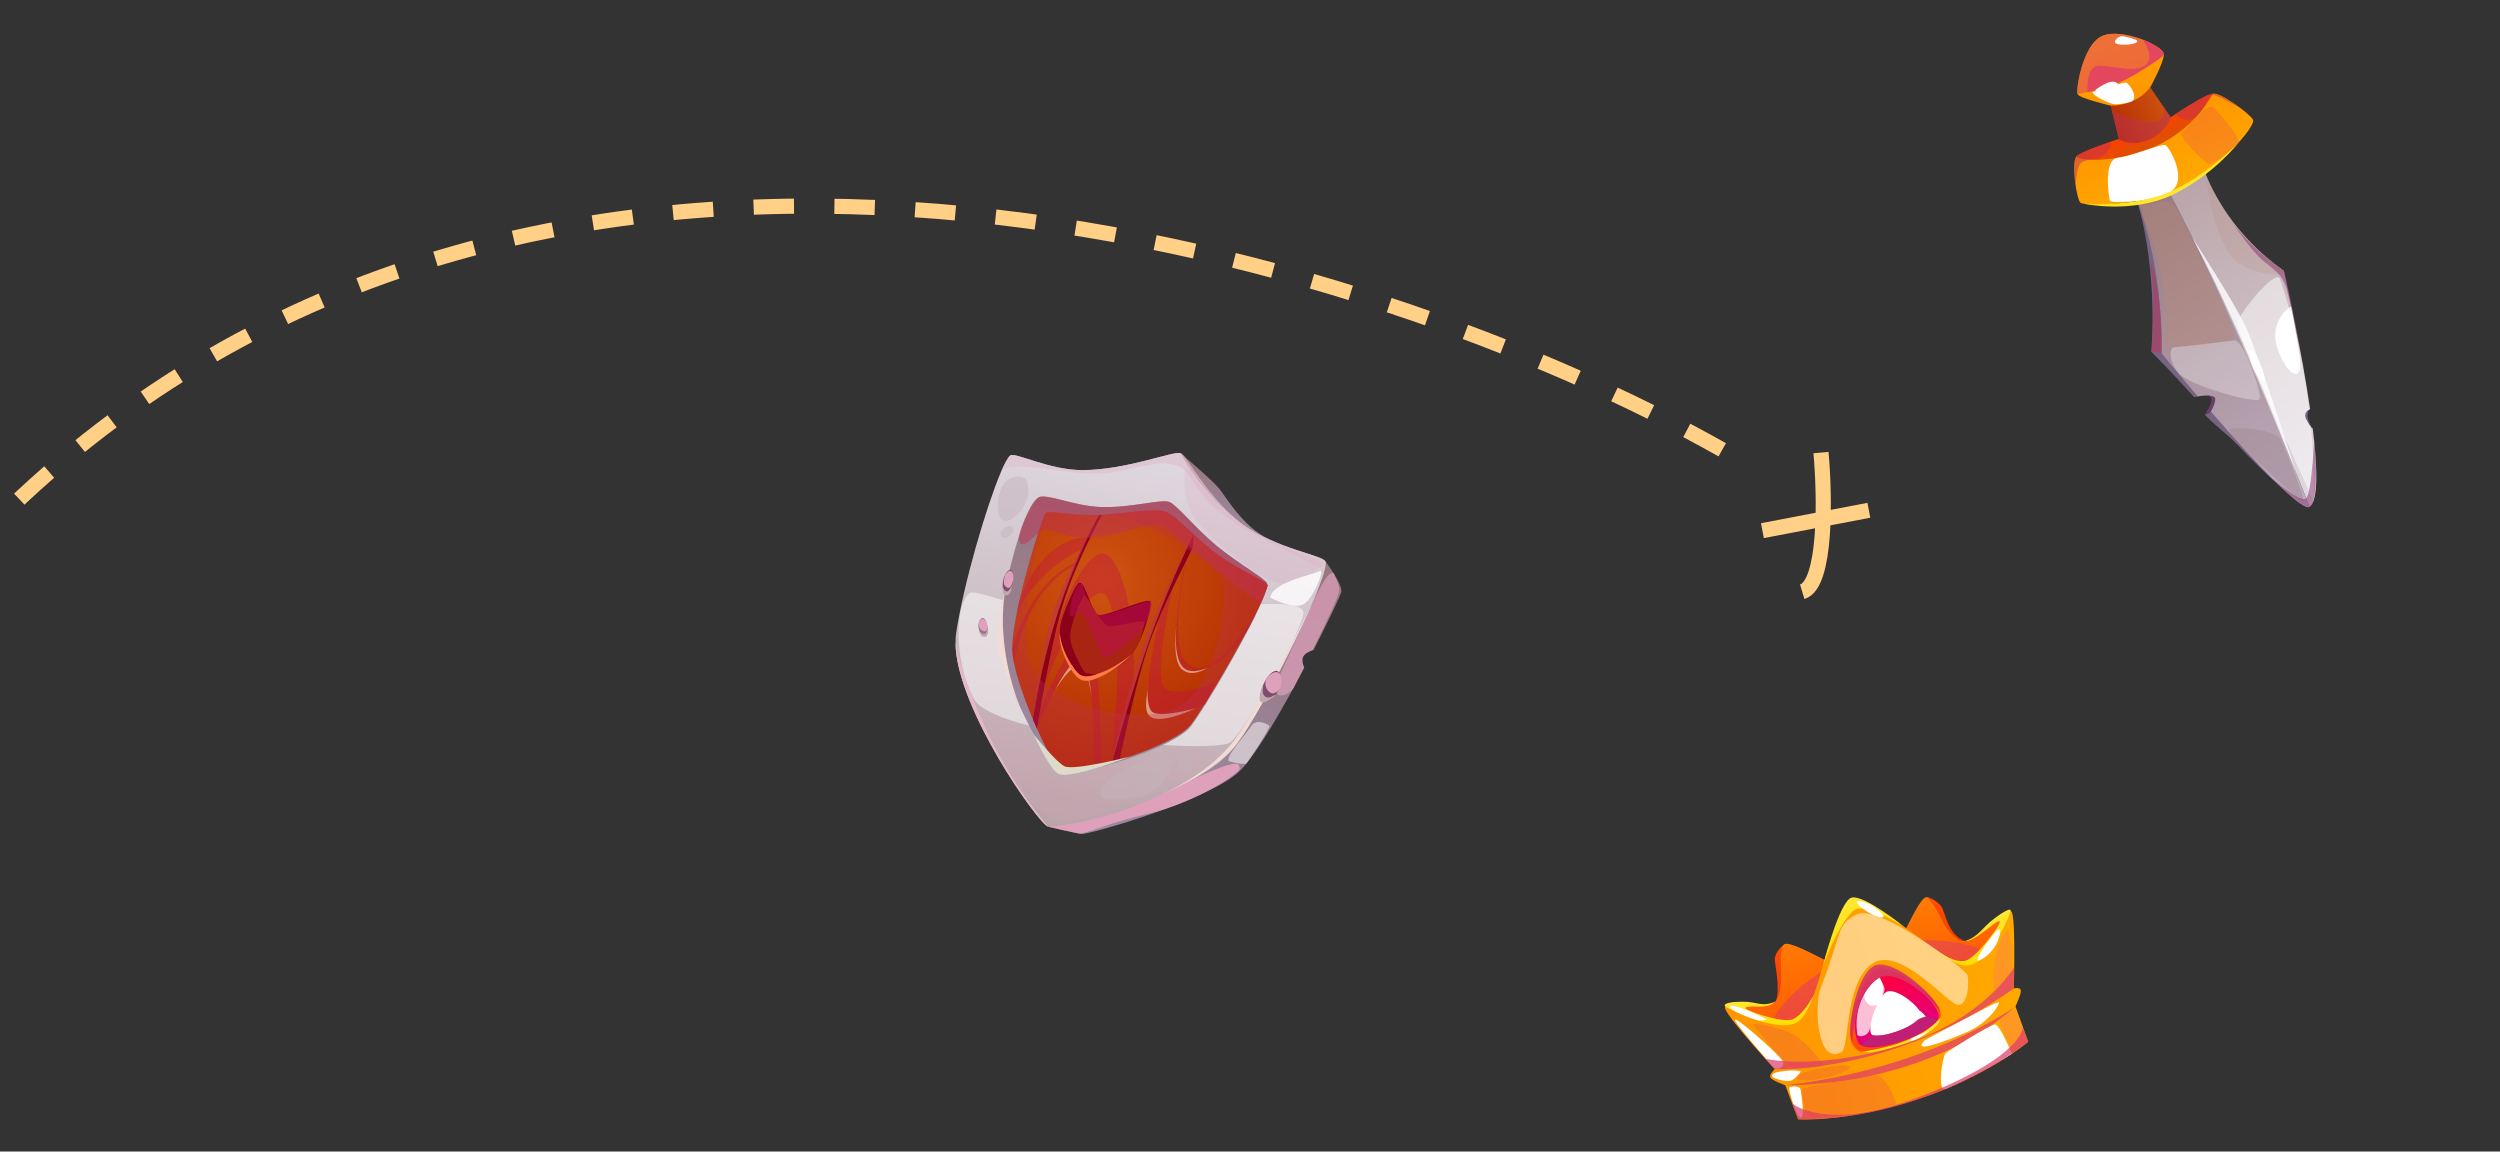 <svg width="495" height="228" viewBox="0 0 495 228" fill="none" xmlns="http://www.w3.org/2000/svg">
<rect x="0" y="0" width="495" height="228" fill="#333333" stroke="none"/>
<g clip-path="url(#clip0_2112_44629)">
<path d="M353.292 186.97C353.292 186.97 351.455 188.319 351.409 189.936C351.386 190.692 352.527 195.856 351.652 198.115C350.777 200.374 356.534 193.762 356.534 193.762L353.298 186.968L353.292 186.97Z" fill="url(#paint0_linear_2112_44629)"/>
<path d="M341.623 199.263C343.692 197.123 346.619 199.773 350.461 198.896C354.292 198.022 351.532 188.086 353.298 186.968C355.076 185.845 367.693 194.516 372.382 194.32L377.34 210.98C377.34 210.98 361.5 216.054 358.81 215.936C356.1 215.817 341.623 199.263 341.623 199.263Z" fill="url(#paint1_linear_2112_44629)"/>
<path d="M398.115 180.425C398.115 180.425 397.748 185.166 397.145 190.426C396.801 193.464 396.373 196.67 395.89 199.227C395.408 201.804 394.876 203.729 394.31 204.196C392.511 205.66 380.637 209.829 377.339 210.98L376.942 211.111C376.649 211.215 376.481 211.271 376.481 211.271L376.477 211.259L375.461 208.47L370.522 194.935C370.783 194.756 371.054 194.526 371.321 194.244C372.844 192.672 374.482 189.653 376.025 186.605C378.261 182.186 380.284 177.725 381.442 177.635C383.531 177.472 386.114 187.74 389.698 186.161C393.299 184.575 395.871 179.938 398.107 180.421L398.115 180.425Z" fill="url(#paint2_linear_2112_44629)"/>
<path d="M389.083 186.323C385.466 184.996 385.261 180.564 384.314 179.396C383.027 177.805 381.438 177.643 381.438 177.643C381.438 177.643 382.435 177.954 384.548 182.222C386.659 186.484 389.085 186.329 389.085 186.329L389.083 186.323Z" fill="url(#paint3_linear_2112_44629)"/>
<g style="mix-blend-mode:multiply" opacity="0.5">
<path d="M397.146 190.426C396.802 193.464 396.374 196.67 395.891 199.227L376.455 208.021L375.462 208.47L365.008 213.197L350.707 207.02C348.223 203.469 353.848 195.953 363.113 190.984C366.91 188.94 371.32 187.334 376.028 186.611C377.088 186.447 378.157 186.327 379.247 186.254C387.723 185.699 393.467 187.945 397.148 190.432L397.146 190.426Z" fill="#DE376D"/>
</g>
<path d="M398.34 180.638C397.45 178.816 394.246 188.362 390.298 190.656C386.376 192.928 373.674 178.51 366.815 178.403C361.36 182.578 360.025 201.647 355.528 202.16C350.997 202.671 341.176 197.588 341.547 199.576C341.915 201.537 352.903 213.337 352.903 213.337C363.042 212.319 376.704 208.573 376.704 208.573C376.704 208.573 389.911 203.429 398.668 198.195C398.668 198.195 399.214 182.431 398.34 180.638Z" fill="url(#paint4_linear_2112_44629)"/>
<path d="M352.902 213.337L356.027 221.63C356.027 221.63 365.785 222.267 379.686 217.668C393.587 213.068 401.581 206.277 401.581 206.277L398.667 198.195C398.667 198.195 377.795 209.734 352.902 213.337Z" fill="url(#paint5_linear_2112_44629)"/>
<path d="M351.399 211.698C351.399 211.698 350.256 212.724 350.531 213.334C350.807 213.944 353.485 214.874 353.485 214.874C353.485 214.874 377.457 213.291 399.058 199.274C399.058 199.274 400.207 196.898 400.121 196.132C400.038 195.358 398.737 195.702 398.737 195.702C398.737 195.702 390.759 202.888 375.805 207.836C360.851 212.783 351.397 211.692 351.397 211.692L351.399 211.698Z" fill="url(#paint6_linear_2112_44629)"/>
<path d="M389.084 186.324C391.09 186.434 394.813 182.512 395.832 182.402C396.85 182.292 391.39 189.58 389.256 190.192C387.122 190.805 384.174 188.636 384.174 188.636C384.174 188.636 387.335 191.469 389.727 191.152C394.094 190.568 397.991 181.1 398.109 180.427C398.227 179.753 397.242 180.126 394.911 181.839C392.471 183.627 391.826 185.47 389.084 186.324Z" fill="url(#paint7_linear_2112_44629)"/>
<path d="M351.483 198.311C349.876 199.991 346.575 198.933 345.7 199.456C344.818 199.982 352.822 202.621 354.901 201.84C356.979 201.059 359.086 197.137 359.086 197.137C359.086 197.137 357.844 201.293 355.735 202.465C351.88 204.595 342.119 199.733 341.623 199.263C341.127 198.793 342.15 198.354 345.037 198.34C348.061 198.321 348.828 199.489 351.483 198.311Z" fill="url(#paint8_linear_2112_44629)"/>
<path d="M360.884 191.394C360.884 191.394 365.106 180.183 367.965 179.884C370.83 179.584 376.885 183.396 376.885 183.396C376.885 183.396 369.07 177.109 366.631 177.729C364.186 178.351 360.884 191.394 360.884 191.394Z" fill="url(#paint9_linear_2112_44629)"/>
<path d="M369.419 208.473C362.868 207.863 368.267 194.58 371.049 192.171C373.824 189.763 387.256 198.819 383.696 202.527C379.252 207.156 369.419 208.473 369.419 208.473Z" fill="url(#paint10_linear_2112_44629)"/>
<path d="M367.88 206.345C366.063 202.406 368.528 195.208 372.098 193.466C375.664 191.732 383.473 197.84 383.839 201.064C384.203 204.282 369.39 209.617 367.88 206.345Z" fill="url(#paint11_linear_2112_44629)"/>
<g style="mix-blend-mode:soft-light">
<path d="M370.499 204.711C369.68 203.246 371.799 197.464 373.465 196.425C375.125 195.389 379.8 198.923 380.423 200.806C381.046 202.69 371.353 206.244 370.501 204.717L370.499 204.711Z" fill="white"/>
</g>
<path opacity="0.75" d="M367.758 204.923C368.428 205.536 369.955 204.964 370.184 203.84C370.413 202.716 373.236 196.641 373.156 195.833C373.076 195.025 372.101 193.472 372.101 193.472C372.101 193.472 366.587 196.965 367.766 204.928L367.758 204.923Z" fill="white"/>
<g style="mix-blend-mode:multiply" opacity="0.8">
<path d="M368.827 207.126C367.986 206.724 370.862 204.984 370.862 204.984C370.862 204.984 373.291 205.222 375.921 204.192C378.551 203.161 379.936 201.615 380.347 201.345C380.759 201.076 383.203 201.562 383.38 201.937C383.558 202.312 380.921 204.694 376.498 206.157C372.075 207.621 368.821 207.128 368.821 207.128L368.827 207.126Z" fill="#B82774"/>
</g>
<path d="M368.478 208.27C368.478 208.27 372.929 207.699 376.632 206.34C382.55 204.168 384.258 201.4 384.258 201.4C384.258 201.4 384.551 204.041 376.774 206.767C370.186 209.074 368.476 208.264 368.476 208.264L368.478 208.27Z" fill="url(#paint12_linear_2112_44629)"/>
<path d="M369.068 197.139C369.068 197.139 369.392 199.248 370.933 199.145C372.475 199.043 372.872 196.348 372.835 195.552C372.799 194.756 372.098 193.466 372.098 193.466C372.098 193.466 369.697 195.449 369.068 197.139Z" fill="white"/>
<path d="M380.057 200.106C379.931 200.048 379.622 201.839 379.823 201.779C380.023 201.72 381.107 201.281 381.267 201.301C381.427 201.322 380.548 200.338 380.051 200.108L380.057 200.106Z" fill="white"/>
<g style="mix-blend-mode:multiply" opacity="0.7">
<path d="M353.483 214.873C353.483 214.873 380.724 215.621 399.056 199.274C399.056 199.274 382.156 211.596 353.483 214.873Z" fill="#DE376D"/>
</g>
<g style="mix-blend-mode:soft-light">
<path d="M381.165 205.935C378.265 208.771 384.929 206.292 389.383 204.378C393.837 202.464 395.865 198.948 395.788 198.493C395.711 198.038 381.167 205.941 381.167 205.941L381.165 205.935Z" fill="white"/>
</g>
<g style="mix-blend-mode:multiply" opacity="0.2">
<path d="M357.326 213.93C354.127 213.927 355.728 211.968 363.203 211.111C370.677 210.254 362.782 213.934 357.326 213.93Z" fill="#E02774"/>
</g>
<g style="mix-blend-mode:soft-light" opacity="0.5">
<path d="M360.526 195.539C359.119 199.115 359.798 211.055 364.585 208.33C366.28 207.361 365.148 194.917 370.538 190.911C375.929 186.904 385.422 198.564 387.582 198.938C389.742 199.312 389.928 194.223 389.535 193.037C389.143 191.852 371.988 178.967 367.722 181.027C363.456 183.086 364.852 184.52 360.526 195.539Z" fill="white"/>
</g>
<g style="mix-blend-mode:multiply" opacity="0.2">
<path d="M347.052 202.841C346.906 202.401 353.412 203.48 355.892 205.304C358.365 207.129 360.927 210.554 361.111 210.888C361.295 211.221 356.38 211.945 354.95 211.517C353.52 211.089 347.052 202.841 347.052 202.841Z" fill="#E02774"/>
</g>
<g style="mix-blend-mode:multiply" opacity="0.2">
<path d="M358.766 221.071C356.998 220.915 356.672 216.336 356.775 215.741C356.879 215.146 369.399 213.053 371.38 212.885C373.36 212.717 375.353 217.913 375.368 218.562C375.382 219.212 362.906 221.437 358.766 221.071Z" fill="#E02774"/>
</g>
<g style="mix-blend-mode:soft-light">
<path d="M385.309 215.574C383.427 216.383 384.65 209.082 385.212 208.562C385.775 208.042 394.078 202.851 395.02 202.833C395.963 202.815 398.347 208.649 398.347 208.649C398.347 208.649 391.308 212.981 385.309 215.574Z" fill="white"/>
</g>
<path d="M368.036 178.38C366.571 178.37 369.746 181.065 372.206 181.6C374.667 182.134 370.283 178.391 368.036 178.38Z" fill="white"/>
<path d="M391.881 190.178C390.37 190.858 394.038 185.579 395.39 184.237C396.74 182.889 396.002 188.327 391.881 190.178Z" fill="white"/>
<path d="M389.412 201.718C388.277 202.648 392.077 201.884 393.51 200.99C394.943 200.095 394.883 199.066 395.063 198.72C395.242 198.374 389.412 201.718 389.412 201.718Z" fill="white"/>
<g style="mix-blend-mode:soft-light">
<path d="M350.877 212.866C350.653 213.601 353.721 214.215 354.521 213.99C355.321 213.765 356.378 212.541 356.515 212.168C356.652 211.796 351.186 211.862 350.879 212.872L350.877 212.866Z" fill="white"/>
</g>
<g style="mix-blend-mode:soft-light">
<path d="M354.397 215.212C353.772 215.179 355.81 221.461 356.58 221.307C357.358 221.156 356.697 216.635 356.511 215.728C356.324 214.822 354.397 215.212 354.397 215.212Z" fill="white"/>
</g>
<g style="mix-blend-mode:soft-light">
<path d="M343.523 202.039C343.132 200.714 351.838 208.402 352.795 209.861C353.751 211.32 351.932 211.916 351.294 211.399C350.656 210.883 343.758 202.83 343.523 202.039Z" fill="white"/>
</g>
<g style="mix-blend-mode:multiply" opacity="0.3">
<path d="M396.275 196.977C394.037 198.165 394.16 190.079 396.545 185.284C398.931 180.489 398.243 195.518 398.147 195.897C398.052 196.275 396.275 196.977 396.275 196.977Z" fill="#FF6F74"/>
</g>
<g style="mix-blend-mode:multiply" opacity="0.3">
<path d="M396.066 201.733C395.541 202.487 398.019 207.716 398.517 207.952C399.022 208.186 400.82 206.456 401.047 205.953C401.283 205.455 399.522 200.516 399.096 200.056C398.672 199.602 396.058 201.729 396.058 201.729L396.066 201.733Z" fill="#FF6F74"/>
</g>
<g style="mix-blend-mode:multiply" opacity="0.7">
<path d="M354.822 218.43C354.822 218.43 361.337 224.5 380.847 216.877C400.357 209.253 400.498 203.505 400.498 203.505L401.582 206.277C401.582 206.277 382.622 221.858 356.026 221.624L354.822 218.43Z" fill="#DE376D"/>
</g>
<path d="M342.567 199.151C342.2 200.08 347.017 201.724 347.776 201.96C348.535 202.197 349.624 201.936 349.805 201.877C349.985 201.817 343.924 198.835 342.567 199.151Z" fill="white"/>
<path d="M378.127 206.119C377.674 205.575 381.928 204.187 381.928 204.187C381.928 204.187 379.751 206.082 378.127 206.119Z" fill="white"/>
<g style="mix-blend-mode:multiply" opacity="0.8">
<path d="M366.715 206.57C366.715 206.57 367.246 195.666 372.202 193.632C377.157 191.599 384.193 200.333 384.193 200.333C383.1 196.95 375.456 190.292 371.682 191.033C367.908 191.774 365.439 203.32 366.721 206.568L366.715 206.57Z" fill="#D12774"/>
</g>
<g style="mix-blend-mode:multiply" opacity="0.7">
<path d="M351.399 211.698C351.399 211.698 374.808 212.752 398.739 195.707L398.816 191.482C398.816 191.482 392.788 201.956 376.152 207.006C359.516 212.057 349.548 209.633 349.548 209.633L351.399 211.698Z" fill="#DE376D"/>
</g>
</g>
<path d="M360.555 89.606C361.329 98.179 361.67 115.694 356.842 117.168M370.036 101.034L348.959 105.071" stroke="#FFD086" stroke-width="3"/>
<path d="M425.948 69.627C425.948 69.627 427.462 54.08 423.084 39.582C421.563 34.553 422.932 35.555 425.371 38.991C429.948 45.477 438.29 60.613 438.29 60.613L456.512 100.292C456.3 100.152 454.296 98.771 451.082 95.929C448.885 93.993 446.122 91.394 442.986 88.037C441.119 86.042 438.349 84.09 436.559 82.108C436.559 82.108 437.571 81.782 437.73 81.459C438.082 80.734 438.585 79.466 438.159 78.775C437.733 78.084 436.115 78.289 435.165 78.489C434.782 78.565 434.503 78.646 434.455 78.657C430.029 73.697 425.961 69.647 425.961 69.647L425.948 69.627Z" fill="#776483"/>
<path d="M427.99 69.945C427.99 69.945 428.623 53.96 423.087 39.593L425.373 39.002L430.053 37.808L430.766 37.624L443.021 64.028L447.722 76.012C447.722 76.012 447.722 76.012 447.734 76.021L455.644 96.173C455.735 96.402 455.825 96.62 455.909 96.833C455.983 97.01 456.041 97.183 456.108 97.343L456.467 98.254C456.521 98.394 456.574 98.524 456.626 98.654L457.017 99.659C457.094 99.857 457.157 100.023 457.202 100.138L457.295 100.377C457.109 100.464 456.839 100.434 456.508 100.298C455.358 99.831 453.418 98.208 451.079 95.935C447.164 92.135 442.108 86.507 437.725 81.455C438.078 80.73 438.58 79.461 438.154 78.77C437.728 78.08 436.11 78.285 435.16 78.485C431.037 73.659 427.996 69.949 427.996 69.949L427.99 69.945Z" fill="url(#paint13_linear_2112_44629)"/>
<path d="M457.295 100.376C457.295 100.376 457.27 100.298 457.202 100.137C457.157 100.023 457.09 99.862 457.018 99.658C456.912 99.398 456.78 99.049 456.627 98.653C456.427 98.143 456.19 97.534 455.909 96.832C452.016 87.035 440.613 58.947 429.603 38.152L430.047 37.803L436.186 32.938C436.186 32.938 436.312 33.38 436.619 34.172C436.619 34.172 436.619 34.172 436.622 34.193C437.874 37.475 442.062 46.511 452.199 53.617C452.199 53.617 452.241 53.797 452.317 54.131C452.921 56.818 455.746 69.563 457.41 81.021C457.342 81.045 457.275 81.08 457.208 81.114C456.766 81.338 456.419 81.872 456.831 83.01C457.087 83.731 457.341 84.197 457.57 84.497C457.698 84.668 457.814 84.779 457.921 84.854C458.707 91.211 458.972 96.713 458.057 99.187L458.047 99.199C457.859 99.742 457.603 100.124 457.297 100.349L457.295 100.376Z" fill="url(#paint14_linear_2112_44629)"/>
<path d="M431.949 26.392L425.748 17.285C425.748 17.285 420.598 20.994 417.881 20.9L420.462 31.303C420.462 31.303 425.858 31.773 431.944 26.398L431.949 26.392Z" fill="url(#paint15_linear_2112_44629)"/>
<path d="M411.356 18.623C411.277 18.453 411.274 17.953 411.35 17.233C411.643 14.45 413.162 8.522 416.178 7.136C419.965 5.397 428.49 9.072 428.45 10.777C428.405 12.489 425.749 17.296 425.749 17.296C422.68 21.198 417.882 20.911 417.882 20.911C417.882 20.911 411.741 19.477 411.351 18.629L411.356 18.623Z" fill="url(#paint16_linear_2112_44629)"/>
<g style="mix-blend-mode:multiply" opacity="0.5">
<path d="M411.355 18.625L411.349 17.234C411.643 14.451 413.161 8.523 416.177 7.137C419.964 5.398 428.489 9.073 428.449 10.778C428.38 11.319 420.175 16.891 415.768 17.765L411.356 18.635L411.355 18.625Z" fill="#DE376D"/>
</g>
<g style="mix-blend-mode:multiply" opacity="0.5">
<path d="M428.343 21.088C429.85 27.521 418.142 21.898 418.142 21.898L420.474 31.302C420.474 31.302 424.313 30.883 427.746 28.95C431.183 27.011 430.763 24.646 430.763 24.646L428.343 21.088Z" fill="#BE2F55"/>
</g>
<g style="mix-blend-mode:multiply" opacity="0.7">
<path d="M424.778 8.048C423.371 7.523 427.132 10.83 424.832 12.835C422.538 14.845 416.454 12.334 414.753 13.196C413.052 14.057 413.325 18.238 413.325 18.238C413.325 18.238 418.673 17.333 423.761 14.131C428.849 10.929 428.638 10.79 428.373 10.423C428.109 10.056 426.298 8.604 424.778 8.048Z" fill="#DE376D"/>
</g>
<g style="mix-blend-mode:soft-light">
<path d="M422.936 7.892C424.107 8.58 420.776 9.11 419.337 8.746C417.905 8.387 419.469 7.171 420.104 7.17C420.74 7.169 422.6 7.702 422.926 7.894L422.936 7.892Z" fill="white"/>
</g>
<path d="M438.104 18.574C439.425 18.055 445.351 22.432 446.085 23.68C446.819 24.928 439.117 33.791 431.306 37.372C423.5 40.958 412.863 40.708 411.995 40.192C411.122 39.683 410.004 31.695 411.236 30.909C412.467 30.122 421.206 30.882 427.585 27.946C433.959 25.017 436.662 19.134 438.108 18.568L438.104 18.574Z" fill="url(#paint17_linear_2112_44629)"/>
<path d="M438.105 18.575C436.877 18.437 429.783 23.214 429.783 23.214C429.783 23.214 429.083 26.006 425.56 27.623C422.037 29.239 419.452 27.533 419.452 27.533C419.452 27.533 411.593 30.119 411.243 30.915C410.893 31.71 418.454 32.635 426.644 29.032C434.833 25.43 438.105 18.575 438.105 18.575Z" fill="url(#paint18_linear_2112_44629)"/>
<g style="mix-blend-mode:soft-light">
<path d="M429.382 38.162C433.619 36.225 429.555 28.996 428.708 28.722C427.868 28.453 422.177 30.892 419.293 31.241C416.409 31.59 417.548 39.048 417.76 39.724C417.973 40.401 425.703 39.84 429.382 38.162Z" fill="white"/>
</g>
<g style="mix-blend-mode:soft-light">
<path d="M422.003 20.111C423.557 19.289 421.577 16.589 421.004 16.377C420.431 16.165 416.101 17.949 414.635 18.11C413.174 18.265 417.446 20.612 418.825 20.646C420.208 20.674 422.009 20.116 422.009 20.116L422.003 20.111Z" fill="white"/>
</g>
<g style="mix-blend-mode:multiply" opacity="0.2">
<path d="M443.212 28.273C443.909 27.471 438.971 21.742 437.942 21.147C436.908 20.558 432.524 25.854 431.96 26.391C431.391 26.934 436.155 32.133 437.34 32.422C438.525 32.712 442.337 29.285 443.216 28.267L443.212 28.273Z" fill="#E02774"/>
</g>
<path d="M429.382 38.162C429.382 38.162 426.547 35.212 424.36 36.106C422.169 37.007 421.137 39.885 421.137 39.885C421.137 39.885 425.345 40.044 429.392 38.161L429.382 38.162Z" fill="white"/>
<path d="M419.278 16.537C420.167 17.479 416.328 19.186 414.815 17.874C414.815 17.874 418.043 15.231 419.278 16.537Z" fill="white"/>
<g style="mix-blend-mode:multiply" opacity="0.5">
<path d="M443.877 21.599C443.877 21.599 439.134 18.789 438.21 18.785C437.286 18.781 437.017 20.969 434.994 22.97C432.982 24.97 430.753 22.571 430.753 22.571C430.753 22.571 436.386 18.709 438.105 18.574C439.823 18.439 443.877 21.599 443.877 21.599Z" fill="#BE2F55"/>
</g>
<g style="mix-blend-mode:multiply" opacity="0.5">
<path d="M415.173 31.386C417.175 30.882 418.316 28.53 417.958 28.342C417.6 28.155 412.283 30.062 411.238 30.909C410.193 31.755 410.961 36.712 410.961 36.712C410.961 36.712 411.163 33.27 411.876 32.412C412.588 31.554 415.173 31.386 415.173 31.386Z" fill="#BE2F55"/>
</g>
<g style="mix-blend-mode:soft-light" opacity="0.5">
<path d="M447.734 76.01C445.084 69.848 442.968 64.708 443.032 64.026C443.181 62.221 450.368 53.33 451.411 55.147C454.63 64.651 456.333 73.719 457.222 81.135C456.78 81.359 456.433 81.893 456.845 83.031C457.101 83.752 457.355 84.218 457.584 84.518C458.384 93.15 458.081 98.864 458.06 99.209L458.055 99.215C457.866 98.839 452.081 86.071 447.734 76.01Z" fill="white"/>
</g>
<g style="mix-blend-mode:multiply" opacity="0.38">
<path d="M428.607 67.733C429.821 70.046 441.246 67.566 442.235 66.987C443.228 66.401 431.961 43.097 430.688 41.03C429.42 38.956 424.363 40.747 423.914 40.673C423.465 40.599 427.316 49.493 428.418 57.048C429.519 64.603 428.607 67.733 428.607 67.733Z" fill="#B88974"/>
</g>
<g style="mix-blend-mode:soft-light" opacity="0.8">
<path d="M434.09 47.046C434.09 47.046 442.119 59.424 444.604 64.615C447.089 69.806 454.66 93.719 454.66 93.719C454.66 93.719 444.216 65.936 434.09 47.046Z" fill="white"/>
</g>
<path d="M445.906 69.342C444.607 68.767 445.986 74.121 447.805 75.306C449.625 76.491 446.827 69.743 445.906 69.342Z" fill="white"/>
<g style="mix-blend-mode:multiply" opacity="0.2">
<path d="M436.624 34.205C437.876 37.487 442.064 46.523 452.201 53.629C452.201 53.629 452.243 53.809 452.319 54.143C451.647 54.3 447.642 55.026 443.186 52.053C438.404 48.851 436.703 34.853 436.628 34.199L436.624 34.205Z" fill="#B88974"/>
</g>
<path d="M455.376 70.849C456.069 76.341 452.65 74.175 450.899 68.846C449.148 63.517 453.662 60.337 453.748 60.757C453.833 61.176 455.376 70.849 455.376 70.849Z" fill="white"/>
<g style="mix-blend-mode:multiply" opacity="0.5">
<path d="M451.505 86.843C449.998 84.91 441.513 84.275 441.343 85.174C441.174 86.074 455.088 99.36 455.963 99.266C456.838 99.173 451.51 86.837 451.51 86.837L451.505 86.843Z" fill="#A28993"/>
</g>
<g style="mix-blend-mode:multiply" opacity="0.5">
<path d="M427.984 69.938L425.949 69.626C425.949 69.626 426.843 59.687 425.985 53.937C425.126 48.186 428.372 57.731 427.989 69.932L427.984 69.938Z" fill="#BE2F55"/>
</g>
<path d="M436.547 82.099C436.547 82.099 437.961 80.042 437.863 79.135C437.766 78.227 436.599 78.294 436.599 78.294C436.599 78.294 438.17 78.247 438.552 78.736C438.793 79.046 438.379 80.571 437.707 81.451C437.329 81.951 436.628 81.998 436.536 82.1L436.547 82.099Z" fill="#663F6D"/>
<path d="M457.921 84.876C457.921 84.876 457.449 84.55 456.684 83.12C455.919 81.691 457.122 81.184 457.122 81.184C457.122 81.184 456.761 81.834 456.95 82.834C457.14 83.835 457.915 84.872 457.915 84.872L457.921 84.876Z" fill="#776483"/>
<g style="mix-blend-mode:soft-light" opacity="0.3">
<path d="M442.578 67.415C444.439 67.726 447.752 77.774 447.464 78.97C447.176 80.165 433.637 76.423 431.474 73.978C429.312 71.544 429.436 68.802 430.576 68.743C431.722 68.689 442.577 67.404 442.577 67.404L442.578 67.415Z" fill="white"/>
</g>
<g style="mix-blend-mode:multiply" opacity="0.5">
<path d="M440.786 42.059C440.786 42.059 445.162 49.351 448.333 51.817C451.504 54.284 451.837 54.92 452.515 56.533C453.197 58.141 455.67 70.556 455.67 70.556C455.67 70.556 453.143 55.892 452.197 53.635C452.197 53.635 444.335 48.428 440.78 42.054L440.786 42.059Z" fill="#862F68"/>
</g>
<g style="mix-blend-mode:multiply" opacity="0.5">
<path d="M458.197 87.301C458.197 87.301 457.713 97.557 456.626 98.653C455.544 99.754 449.797 94.65 449.797 94.65C449.797 94.65 455.915 100.968 457.299 100.371C458.682 99.773 458.853 92.558 458.197 87.301Z" fill="#862F68"/>
</g>
<path d="M443.211 28.272C443.211 28.272 438.232 34.695 430.192 38.553C422.145 42.405 412.64 40.353 412.64 40.353C412.64 40.353 423.047 41.064 430.053 37.808C437.063 34.545 443.211 28.272 443.211 28.272Z" fill="url(#paint19_linear_2112_44629)"/>
<path d="M341 89.058C272.333 50.225 108.4 -1.842 2 100.558" stroke="#FFD086" stroke-width="3" stroke-dasharray="8 8"/>
<g clip-path="url(#clip1_2112_44629)">
<path d="M265.569 117.287C265.403 117.882 263.15 122.712 260.087 128.679C260.087 128.679 260.016 128.7 259.897 128.732C259.435 128.893 258.23 129.353 257.949 130.181C257.729 130.83 257.99 131.634 258.205 132.123C258.229 132.158 258.237 132.188 258.253 132.221C257.643 133.381 257.005 134.567 256.359 135.751C256.346 135.792 256.329 135.841 256.299 135.876C256.231 135.997 256.16 136.127 256.091 136.249C252.236 143.323 248.04 150.255 245.314 152.798C239.134 158.559 215.466 165.29 214.165 165.12C212.865 164.951 207.553 163.694 207.553 163.694L262.444 111.177C262.444 111.177 263.255 112.23 264.054 113.506C264.919 114.876 265.779 116.507 265.569 117.287Z" fill="url(#paint20_linear_2112_44629)"/>
<path d="M261.787 114.474C259.208 122.189 249.994 140.616 243.909 148.474C237.939 156.18 212.557 164.601 207.544 163.689C205.787 163.374 189.333 140.247 189.192 127.366C189.187 126.658 189.226 125.983 189.316 125.344C190.785 115.615 195.265 100.343 198.148 93.546C198.922 91.745 199.565 90.541 200.03 90.183C200.982 89.456 207.811 93.156 214.561 93.081C223.276 92.976 232.357 89.257 233.737 89.725C234.955 90.137 239.305 98.853 246.057 103.793C252.817 108.736 261.976 109.913 262.433 111.181C262.588 111.632 262.346 112.799 261.787 114.474Z" fill="url(#paint21_linear_2112_44629)"/>
<g style="mix-blend-mode:soft-light" opacity="0.5">
<path d="M192.01 117.424C189.022 119.751 188.842 130.777 192.786 138.314C196.73 145.851 240.614 149.439 243.668 146.944C246.722 144.449 257.285 125.864 258.063 121.593C258.849 117.325 237.556 121.132 220.554 121.65C203.556 122.161 193.398 116.347 192.01 117.424Z" fill="white"/>
</g>
<path d="M249.777 119.282C246.738 126.271 238.426 140.406 235.758 143.846C232.661 147.856 215.996 153.177 210.67 153.001C210.142 152.985 209.73 152.918 209.452 152.778C207.859 152.03 197.759 133.79 197.603 126.533C197.534 123.45 199.498 113.092 201.857 105.836C201.857 105.836 201.866 105.812 201.868 105.804C202.229 104.686 202.595 103.661 202.965 102.727C202.976 102.695 202.982 102.679 202.99 102.654C203.904 100.412 204.839 98.828 205.7 98.45C207.371 97.713 212.569 100.163 217.87 100.385C223.843 100.626 229.952 98.733 231.556 99.394C233.057 100.011 236.51 104.404 240.834 108.015C245.161 111.617 250.387 114.439 250.859 115.476C250.963 115.702 250.91 116.154 250.709 116.801C250.524 117.454 250.202 118.295 249.769 119.279L249.777 119.282Z" fill="url(#paint22_linear_2112_44629)"/>
<g style="mix-blend-mode:multiply">
<path d="M207.546 163.691C207.546 163.691 217.601 163.424 231.667 156.48C245.733 149.536 245.269 151.117 245.47 152.099C245.666 153.07 236.488 158.974 227.583 161.051C218.682 163.121 214.787 165.267 213.557 165.022C212.328 164.777 207.538 163.688 207.538 163.688L207.546 163.691Z" fill="#DEA0BB"/>
</g>
<path d="M235.758 143.493C232.59 147.578 215.596 153.014 210.173 152.832C207.895 150.956 200.917 135.494 200.45 129.154C199.978 122.803 206 103.249 206.995 101.649C207.5 100.852 212.673 102.198 217.681 101.95C217.955 101.943 218.243 101.923 218.522 101.9C223.335 101.585 228.697 100.533 230.81 101.322C233.058 102.166 236.547 106.507 241.37 109.979C245.762 113.151 250.538 114.869 251.028 115.905C249.462 121.302 238.871 139.489 235.769 143.488L235.758 143.493Z" fill="url(#paint23_radial_2112_44629)"/>
<path d="M217.67 101.956C217.67 101.956 208.722 115.992 204.527 142.439L205.321 144.264C205.321 144.264 208.005 127.425 210.63 119.119C213.258 110.805 218.191 101.942 218.191 101.942L217.675 101.966L217.67 101.956Z" fill="#8D001A"/>
<path d="M236.342 105.805C236.342 105.805 230.21 118.208 226.403 130.105C222.597 142.002 220.186 150.932 220.186 150.932L221.682 150.471C221.682 150.471 224.755 135.583 227.424 127.762C230.093 119.942 235.631 109.691 235.985 108.752C236.34 107.813 236.342 105.805 236.342 105.805Z" fill="#8D001A"/>
<path d="M233.736 89.724C233.736 89.724 239.98 94.99 241.415 96.762C242.851 98.534 246.634 105.21 252.425 107.3C252.425 107.3 241.348 103.582 233.736 89.724Z" fill="url(#paint24_linear_2112_44629)"/>
<g style="mix-blend-mode:soft-light" opacity="0.5">
<path d="M243.299 150.702C242.5 149.96 246.813 145.249 247.785 143.714C248.758 142.18 251.037 143.387 251.336 143.705C251.633 144.032 247.227 150.648 246.829 151.129C246.431 151.609 243.299 150.702 243.299 150.702Z" fill="white"/>
</g>
<g style="mix-blend-mode:multiply" opacity="0.7">
<path d="M259.895 128.73C259.433 128.89 258.227 129.351 257.947 130.179C257.727 130.828 257.988 131.632 258.203 132.121C257.389 133.746 256.719 135.057 256.357 135.749C256.344 135.79 256.327 135.839 256.297 135.874C256.229 135.995 256.179 136.087 256.147 136.158L256.089 136.247C255.1 137.83 250.463 139.653 253.893 132.606C257.385 125.427 262.429 112.148 264.051 113.503C264.051 113.503 265.158 115.499 265.186 116.911C265.204 117.741 262.396 123.649 259.895 128.73Z" fill="#DEA0BB"/>
</g>
<g style="mix-blend-mode:multiply" opacity="0.2">
<path d="M193.301 141.628C192.472 139.854 200.38 142.263 203.171 145.164C205.962 148.065 208.737 153.549 209.592 153.993C210.446 154.436 228.915 149.002 231.257 148.339C233.6 147.676 240.796 148.314 242.048 149.508C243.3 150.702 217.639 162.133 211.882 162.671C206.116 163.205 199.759 155.366 193.309 141.631L193.301 141.628Z" fill="#DEA0BB"/>
</g>
<g style="mix-blend-mode:multiply" opacity="0.7">
<path d="M261.789 114.475C261.789 114.475 261.797 114.451 261.8 114.443C262.367 112.182 260.145 112.036 248.322 105.793C236.494 99.539 236.775 94.547 234.324 92.911C231.874 91.275 229.553 91.394 221.544 93.313C213.543 95.235 200.056 90.193 198.152 93.539C198.923 91.746 199.566 90.543 200.031 90.185C200.984 89.458 207.812 93.157 214.562 93.083C223.278 92.978 232.358 89.258 233.738 89.726C234.956 90.139 239.306 98.854 246.058 103.794C252.818 108.738 261.977 109.914 262.434 111.182C262.589 111.633 262.347 112.8 261.789 114.475Z" fill="#DEC0CF"/>
</g>
<path d="M229.473 157.528C229.473 157.528 239.014 153.757 244.53 146.376C250.048 138.988 259.777 119.631 259.777 119.631C259.777 119.631 248.984 143.089 243.91 148.474C238.835 153.859 229.47 157.536 229.47 157.536L229.473 157.528Z" fill="#F0DBD6"/>
<path d="M202.077 140.223C202.077 140.223 196.745 128.396 199.232 115.717C199.232 115.717 197.291 123.794 197.347 127.207C197.401 130.628 202.08 140.215 202.08 140.215L202.077 140.223Z" fill="#F0DBD6"/>
<g style="mix-blend-mode:multiply">
<path d="M207.544 163.689C205.786 163.374 189.333 140.247 189.192 127.365L189.197 127.349C189.197 127.349 192.754 146.122 207.544 163.689Z" fill="#E6B7CB"/>
</g>
<g style="mix-blend-mode:multiply" opacity="0.3">
<path d="M208.236 128.652C208.236 128.652 210.678 115.198 216.699 110.224C222.721 105.251 226.158 130.464 223.764 138.595C221.367 146.734 220.791 148.648 220.338 148.702C219.885 148.757 222.946 128.805 219.824 119.511C216.702 110.216 206.903 135.387 206.903 135.387L208.238 128.644L208.236 128.652Z" fill="#C00053"/>
<path d="M205.963 140.455C205.963 140.455 211.096 127.713 214.653 126.113C218.217 124.515 217.969 151.095 217.969 151.095L216.653 151.346C216.653 151.346 216.832 132.074 213.988 131.037C211.142 130.009 205.318 144.254 205.318 144.254L205.958 140.444L205.963 140.455Z" fill="#C00053"/>
<path d="M229.56 122.366C229.56 122.366 226.794 133.973 227.25 139.169C227.714 144.368 238.712 139.425 238.712 139.425L240.857 134.993C240.857 134.993 232.256 138.793 230.403 135.875C228.55 132.958 232.14 116.57 232.14 116.57L229.552 122.364L229.56 122.366Z" fill="#C00053"/>
<path d="M234.626 111.503C234.626 111.503 231.58 126.418 233.446 131.033C235.301 135.654 244.953 131.105 248.82 121.111C248.82 121.111 240.495 135.767 235.171 131.446C230.962 128.028 235.02 110.369 235.02 110.369L234.635 111.506L234.626 111.503Z" fill="#C00053"/>
<path d="M201.907 118.696C206.884 105.666 215.27 106.427 215.27 106.427L214.163 108.785C214.163 108.785 205.944 112.153 201.321 121.384L201.901 118.685L201.907 118.696Z" fill="#C00053"/>
<path d="M200.421 128.655C200.421 128.655 203.24 115.799 213.103 111.241L212.798 112.006C212.798 112.006 203.861 115.249 200.774 131.327L200.421 128.655Z" fill="#C00053"/>
</g>
<g style="mix-blend-mode:soft-light" opacity="0.5">
<path d="M208.804 136.874C208.804 136.874 211.662 131.779 213.643 131.889C215.621 132.007 216.14 138.356 216.14 138.356C216.14 138.356 215.746 131.534 213.939 130.776C212.135 130.011 208.804 136.874 208.804 136.874Z" fill="white"/>
</g>
<g style="mix-blend-mode:soft-light" opacity="0.5">
<path d="M227.346 135.131C227.346 135.131 226.777 139.373 228.016 140.843C229.256 142.313 236.642 140.255 236.642 140.255C236.642 140.255 231.634 142.748 228.73 142.288C225.826 141.829 227.273 137.695 227.354 135.133L227.346 135.131Z" fill="white"/>
</g>
<g style="mix-blend-mode:soft-light" opacity="0.5">
<path d="M232.924 123.951C232.924 123.951 232.028 130.626 233.938 132.441C235.983 134.392 239.12 132.188 239.12 132.188C239.12 132.188 236.228 133.615 234.562 132.39C232.134 130.607 232.929 123.962 232.929 123.962L232.924 123.951Z" fill="white"/>
</g>
<g style="mix-blend-mode:multiply" opacity="0.5">
<path d="M249.776 119.281C247.794 118.962 235.426 108.054 231.311 104.786C226.945 101.324 219.382 109.884 207.297 104.738C205.991 104.187 203.276 108.724 202.005 107.56C201.695 107.274 201.674 106.642 201.848 105.833C201.848 105.833 201.857 105.808 201.859 105.8C202.046 104.904 202.455 103.803 202.956 102.724C202.968 102.691 202.973 102.675 202.981 102.651C203.877 100.728 205.033 98.893 205.692 98.447C207.362 97.71 212.56 100.159 217.861 100.381C223.834 100.623 229.943 98.729 231.547 99.39C233.048 100.008 236.501 104.4 240.825 108.011C245.153 111.614 250.378 114.435 250.85 115.473C250.955 115.698 250.901 116.151 250.7 116.798C250.515 117.45 250.193 118.291 249.76 119.276L249.776 119.281Z" fill="#BE2F55"/>
</g>
<g style="mix-blend-mode:multiply" opacity="0.3">
<path d="M235.758 143.493C232.59 147.578 215.596 153.014 210.173 152.832C207.895 150.956 200.917 135.494 200.45 129.154C199.978 122.803 206 103.249 206.995 101.649C206.995 101.649 201.327 120.265 203.609 130.17C205.89 140.076 226.273 144.134 233.581 139.823C240.897 135.514 243.296 118.904 241.985 115.03C240.679 111.166 226.127 102.667 220.478 102.083C219.822 102.015 219.167 101.946 218.506 101.894C223.319 101.58 228.68 100.528 230.793 101.317C233.042 102.16 236.53 106.501 241.354 109.974C245.746 113.146 250.521 114.864 251.012 115.899C249.445 121.296 238.855 139.483 235.753 143.482L235.758 143.493Z" fill="#BE2F55"/>
</g>
<g style="mix-blend-mode:multiply" opacity="0.5">
<path d="M204.529 142.439C204.529 142.439 205.324 130.644 208.821 120.325C211.614 112.085 217.12 102.891 217.12 102.891C217.12 102.891 212.92 111.089 209.209 121.905C205.497 132.721 204.529 142.439 204.529 142.439Z" fill="#BE2F55"/>
</g>
<g style="mix-blend-mode:multiply" opacity="0.5">
<path d="M236.341 105.803C236.341 105.803 230.217 116.607 226.222 128.395C222.226 140.182 220.177 150.928 220.177 150.928C220.177 150.928 226.747 124.844 236.333 105.801L236.341 105.803Z" fill="#BE2F55"/>
</g>
<path d="M204.738 145.505C204.738 145.505 208.951 150.725 210.719 151.705C212.487 152.684 223.637 149.829 223.637 149.829C223.637 149.829 212.928 153.974 209.909 153.349C207.981 152.949 204.735 145.513 204.735 145.513L204.738 145.505Z" fill="#DEDBCA"/>
<g style="mix-blend-mode:multiply" opacity="0.5">
<path d="M218.593 158.221C214.596 155.834 225.844 150.179 229.905 149.547C233.974 148.917 231.408 154.699 228.061 156.696C224.714 158.694 218.593 158.221 218.593 158.221Z" fill="#C4B3BB"/>
<path d="M233.593 152.073C232.475 151.259 234.783 148.829 236.366 149.926C237.949 151.024 235.192 153.23 233.593 152.073Z" fill="#C4B3BB"/>
<path d="M200.862 94.458C197.281 95.172 197.048 100.904 198.159 102.674C199.27 104.444 203.307 100.998 203.578 97.741C203.847 94.492 202.523 94.125 200.854 94.455L200.862 94.458Z" fill="#C4B3BB"/>
<path d="M198.122 105.585C198.044 104.853 200.1 103.513 200.61 104.546C201.12 105.579 198.347 107.725 198.122 105.585Z" fill="#C4B3BB"/>
</g>
<path d="M250.204 138.742C248.469 138.706 250.538 133.325 252.476 132.841C254.414 132.358 253.86 138.822 250.204 138.742Z" fill="#7F4B6E"/>
<path d="M198.686 117.089C198.237 115.769 198.739 113.378 199.916 112.845C201.092 112.311 200.573 117.475 199.578 117.554C198.582 117.633 198.683 117.097 198.683 117.097L198.686 117.089Z" fill="#7F4B6E"/>
<g style="mix-blend-mode:multiply">
<path d="M250.85 134.245C250.055 135.551 250.931 137.024 251.775 137.256C252.612 137.485 254.114 136.311 253.683 134.165C253.252 132.018 251.274 133.556 250.858 134.248L250.85 134.245Z" fill="#DEA0BB"/>
</g>
<path d="M250.027 135.741C250.397 135.504 249.57 137.089 250.404 137.833C251.278 138.618 252.409 137.445 252.5 137.629C252.591 137.814 250.51 139.308 249.796 139.066C248.773 138.719 250.038 135.736 250.038 135.736L250.027 135.741Z" fill="#C0A9AC"/>
<g style="mix-blend-mode:multiply">
<path d="M199.05 113.737C198.556 115.434 198.678 115.928 199.43 116.354C200.181 116.781 200.978 114.671 200.529 113.514C200.079 112.357 199.047 113.745 199.047 113.745L199.05 113.737Z" fill="#DEA0BB"/>
</g>
<path d="M198.519 115.929C198.519 115.929 198.684 117.098 199.396 117.104C199.857 117.107 200.289 115.941 200.289 115.941C200.473 115.985 200.173 117.829 199.347 117.866C198.52 117.902 198.422 116.828 198.511 115.926L198.519 115.929Z" fill="#C0A9AC"/>
<path d="M194.241 125.557C193.552 124.599 193.498 122.834 194.449 122.405C195.408 121.979 196.032 125.774 195.15 125.865C194.269 125.955 194.241 125.557 194.241 125.557Z" fill="#996F8B"/>
<g style="mix-blend-mode:multiply">
<path d="M193.857 123.083C193.764 124.346 193.99 124.694 194.761 124.982C195.54 125.274 195.803 123.697 195.154 122.862C194.505 122.026 193.86 123.075 193.86 123.075L193.857 123.083Z" fill="#DEA0BB"/>
</g>
<path d="M193.839 124.705C193.839 124.705 194.238 125.555 194.886 125.539C195.307 125.528 195.447 124.661 195.447 124.661C195.625 124.695 195.746 126.048 195.003 126.104C194.26 126.16 193.947 125.375 193.828 124.71L193.839 124.705Z" fill="#C0A9AC"/>
<g style="mix-blend-mode:multiply" opacity="0.2">
<path d="M235.439 92.844C234.064 91.347 234.095 98.706 236.294 102.312C238.49 105.926 248.005 113.45 252.065 115.116C256.134 116.784 261.361 112.764 261.762 111.822C262.154 110.878 257.17 110.175 248.278 105.061C239.374 99.953 235.439 92.844 235.439 92.844Z" fill="#DEA0BB"/>
</g>
<g style="mix-blend-mode:soft-light" opacity="0.8">
<path d="M251.493 118.308C252.071 115.109 260.313 113.731 261.346 113.058C262.38 112.386 260.151 118.427 258.117 119.621C256.084 120.814 251.493 118.308 251.493 118.308Z" fill="white"/>
</g>
<path d="M213.664 115.377C212.868 115.695 210.264 121.908 209.954 123.731C209.188 128.287 212.836 132.718 213.848 133.767C214.864 134.826 221.75 132.535 223.752 130.019C226.609 126.426 227.907 120.485 227.83 119.192C227.75 117.879 218.459 122.487 217.264 121.711C216.084 120.948 214.802 114.93 213.672 115.379L213.664 115.377Z" fill="#8D001A"/>
<path d="M226.597 123.254C226.555 122.443 220.667 124.221 219.635 124.007C218.628 123.802 217.258 121.699 217.258 121.699C217.258 121.699 215.099 117.709 214.656 117.975C214.215 118.233 211.863 123.599 211.896 126.091C211.93 128.501 214.5 132.775 214.702 133.033C215.44 134.008 224.815 134.307 226.605 123.256L226.597 123.254Z" fill="#A92511"/>
<g style="mix-blend-mode:multiply" opacity="0.5">
<path d="M214.27 115.673C213.256 115.193 212.156 118.278 211.881 120.827C211.622 123.274 212.955 121.264 213.92 121.165C214.905 121.065 217.523 129.202 218.426 130.06C219.336 130.93 225.039 126.12 225.992 124.75C226.972 123.327 228.55 119.952 227.831 119.192C227.119 118.435 219.509 122.435 217.542 121.642C215.64 120.871 214.268 115.681 214.268 115.681L214.27 115.673Z" fill="#BE0E55"/>
</g>
<path d="M209.846 125.432C209.846 125.432 209.432 127.509 211.418 131.368C213.391 135.214 214.762 135.416 217.853 134.011C221.288 132.451 224.059 129.589 224.059 129.589C224.059 129.589 221.04 132.032 218.477 133C216.1 133.896 214.596 134.463 213.307 133.139C212.031 131.829 210.043 128.349 209.849 125.424L209.846 125.432Z" fill="#FF7C48"/>
</g>
<defs>
<linearGradient id="paint0_linear_2112_44629" x1="354.545" y1="197.638" x2="351.24" y2="187.649" gradientUnits="userSpaceOnUse">
<stop offset="0.05" stop-color="#F33C00"/>
<stop offset="1" stop-color="#FF4F04"/>
</linearGradient>
<linearGradient id="paint1_linear_2112_44629" x1="363.24" y1="215.645" x2="353.703" y2="186.82" gradientUnits="userSpaceOnUse">
<stop offset="0.05" stop-color="#FF3F00"/>
<stop offset="1" stop-color="#FF7C04"/>
</linearGradient>
<linearGradient id="paint2_linear_2112_44629" x1="390.58" y1="206.606" x2="381.035" y2="177.757" gradientUnits="userSpaceOnUse">
<stop offset="0.05" stop-color="#FF3F00"/>
<stop offset="1" stop-color="#FF7C04"/>
</linearGradient>
<linearGradient id="paint3_linear_2112_44629" x1="386.935" y1="187.034" x2="383.592" y2="176.931" gradientUnits="userSpaceOnUse">
<stop offset="0.05" stop-color="#F33C00"/>
<stop offset="1" stop-color="#FF4F04"/>
</linearGradient>
<linearGradient id="paint4_linear_2112_44629" x1="342.708" y1="203.104" x2="399.557" y2="184.294" gradientUnits="userSpaceOnUse">
<stop stop-color="#FF9600"/>
<stop offset="1" stop-color="#FFA900"/>
</linearGradient>
<linearGradient id="paint5_linear_2112_44629" x1="354.87" y1="219.282" x2="400.851" y2="204.069" gradientUnits="userSpaceOnUse">
<stop stop-color="#FF9600"/>
<stop offset="1" stop-color="#FFA900"/>
</linearGradient>
<linearGradient id="paint6_linear_2112_44629" x1="351.049" y1="214.918" x2="400.893" y2="198.426" gradientUnits="userSpaceOnUse">
<stop stop-color="#FF9600"/>
<stop offset="1" stop-color="#FFA900"/>
</linearGradient>
<linearGradient id="paint7_linear_2112_44629" x1="393.024" y1="190.121" x2="390.51" y2="182.52" gradientUnits="userSpaceOnUse">
<stop stop-color="#FFDE00"/>
<stop offset="1" stop-color="#FFE834"/>
</linearGradient>
<linearGradient id="paint8_linear_2112_44629" x1="352.148" y1="203.712" x2="349.638" y2="196.124" gradientUnits="userSpaceOnUse">
<stop stop-color="#FFDE00"/>
<stop offset="1" stop-color="#FFE834"/>
</linearGradient>
<linearGradient id="paint9_linear_2112_44629" x1="369.285" y1="188.615" x2="365.776" y2="178.012" gradientUnits="userSpaceOnUse">
<stop stop-color="#FFDE00"/>
<stop offset="1" stop-color="#FFE834"/>
</linearGradient>
<linearGradient id="paint10_linear_2112_44629" x1="376.527" y1="206.709" x2="371.617" y2="191.869" gradientUnits="userSpaceOnUse">
<stop offset="0.05" stop-color="#FF4B00"/>
<stop offset="1" stop-color="#FF7204"/>
</linearGradient>
<linearGradient id="paint11_linear_2112_44629" x1="376.66" y1="206.104" x2="372.433" y2="193.328" gradientUnits="userSpaceOnUse">
<stop stop-color="#DE0086"/>
<stop offset="1" stop-color="#FF003B"/>
</linearGradient>
<linearGradient id="paint12_linear_2112_44629" x1="368.42" y1="208.096" x2="384.692" y2="202.712" gradientUnits="userSpaceOnUse">
<stop stop-color="#FFDE00"/>
<stop offset="1" stop-color="#FFE834"/>
</linearGradient>
<linearGradient id="paint13_linear_2112_44629" x1="458.687" y1="99.49" x2="421.1" y2="40.873" gradientUnits="userSpaceOnUse">
<stop stop-color="#BEAFC0"/>
<stop offset="1" stop-color="#997A80"/>
</linearGradient>
<linearGradient id="paint14_linear_2112_44629" x1="466.117" y1="94.732" x2="429.326" y2="37.355" gradientUnits="userSpaceOnUse">
<stop stop-color="#E0D9E1"/>
<stop offset="1" stop-color="#B9A4A8"/>
</linearGradient>
<linearGradient id="paint15_linear_2112_44629" x1="429.892" y1="21.901" x2="418.545" y2="27.112" gradientUnits="userSpaceOnUse">
<stop stop-color="#CE5411"/>
<stop offset="1" stop-color="#B42B00"/>
</linearGradient>
<linearGradient id="paint16_linear_2112_44629" x1="416.422" y1="7.027" x2="422.363" y2="19.963" gradientUnits="userSpaceOnUse">
<stop stop-color="#FFA900"/>
<stop offset="1" stop-color="#FF9600"/>
</linearGradient>
<linearGradient id="paint17_linear_2112_44629" x1="425.506" y1="24.359" x2="431.454" y2="37.309" gradientUnits="userSpaceOnUse">
<stop stop-color="#FF9600"/>
<stop offset="1" stop-color="#FFA900"/>
</linearGradient>
<linearGradient id="paint18_linear_2112_44629" x1="424.58" y1="24.593" x2="426.63" y2="29.055" gradientUnits="userSpaceOnUse">
<stop offset="0.05" stop-color="#FF3F00"/>
<stop offset="1" stop-color="#D95203"/>
</linearGradient>
<linearGradient id="paint19_linear_2112_44629" x1="427.553" y1="33.513" x2="429.927" y2="38.684" gradientUnits="userSpaceOnUse">
<stop stop-color="#FFDE00"/>
<stop offset="1" stop-color="#FFE834"/>
</linearGradient>
<linearGradient id="paint20_linear_2112_44629" x1="242.813" y1="107.465" x2="231.28" y2="168.378" gradientUnits="userSpaceOnUse">
<stop stop-color="#97777D"/>
<stop offset="1" stop-color="#9C89A2"/>
</linearGradient>
<linearGradient id="paint21_linear_2112_44629" x1="231.424" y1="89.285" x2="216.996" y2="165.472" gradientUnits="userSpaceOnUse">
<stop stop-color="#E0D9E1"/>
<stop offset="1" stop-color="#B9A4A8"/>
</linearGradient>
<linearGradient id="paint22_linear_2112_44629" x1="228.29" y1="98.749" x2="217.752" y2="154.406" gradientUnits="userSpaceOnUse">
<stop stop-color="#97777D"/>
<stop offset="1" stop-color="#9C89A2"/>
</linearGradient>
<radialGradient id="paint23_radial_2112_44629" cx="0" cy="0" r="1" gradientUnits="userSpaceOnUse" gradientTransform="translate(217.958 114.887) rotate(18.724) scale(37.725 37.725)">
<stop stop-color="#CE5411"/>
<stop offset="1" stop-color="#B42B00"/>
</radialGradient>
<linearGradient id="paint24_linear_2112_44629" x1="244.36" y1="91.732" x2="241.793" y2="105.289" gradientUnits="userSpaceOnUse">
<stop stop-color="#97777D"/>
<stop offset="1" stop-color="#9C89A2"/>
</linearGradient>
<clipPath id="clip0_2112_44629">
<rect width="59.88" height="42.088" fill="white" transform="translate(337.5 187.367) rotate(-18.308)"/>
</clipPath>
<clipPath id="clip1_2112_44629">
<rect width="71.661" height="78.459" fill="white" transform="translate(202.803 79.243) rotate(18.724)"/>
</clipPath>
</defs>
</svg>

